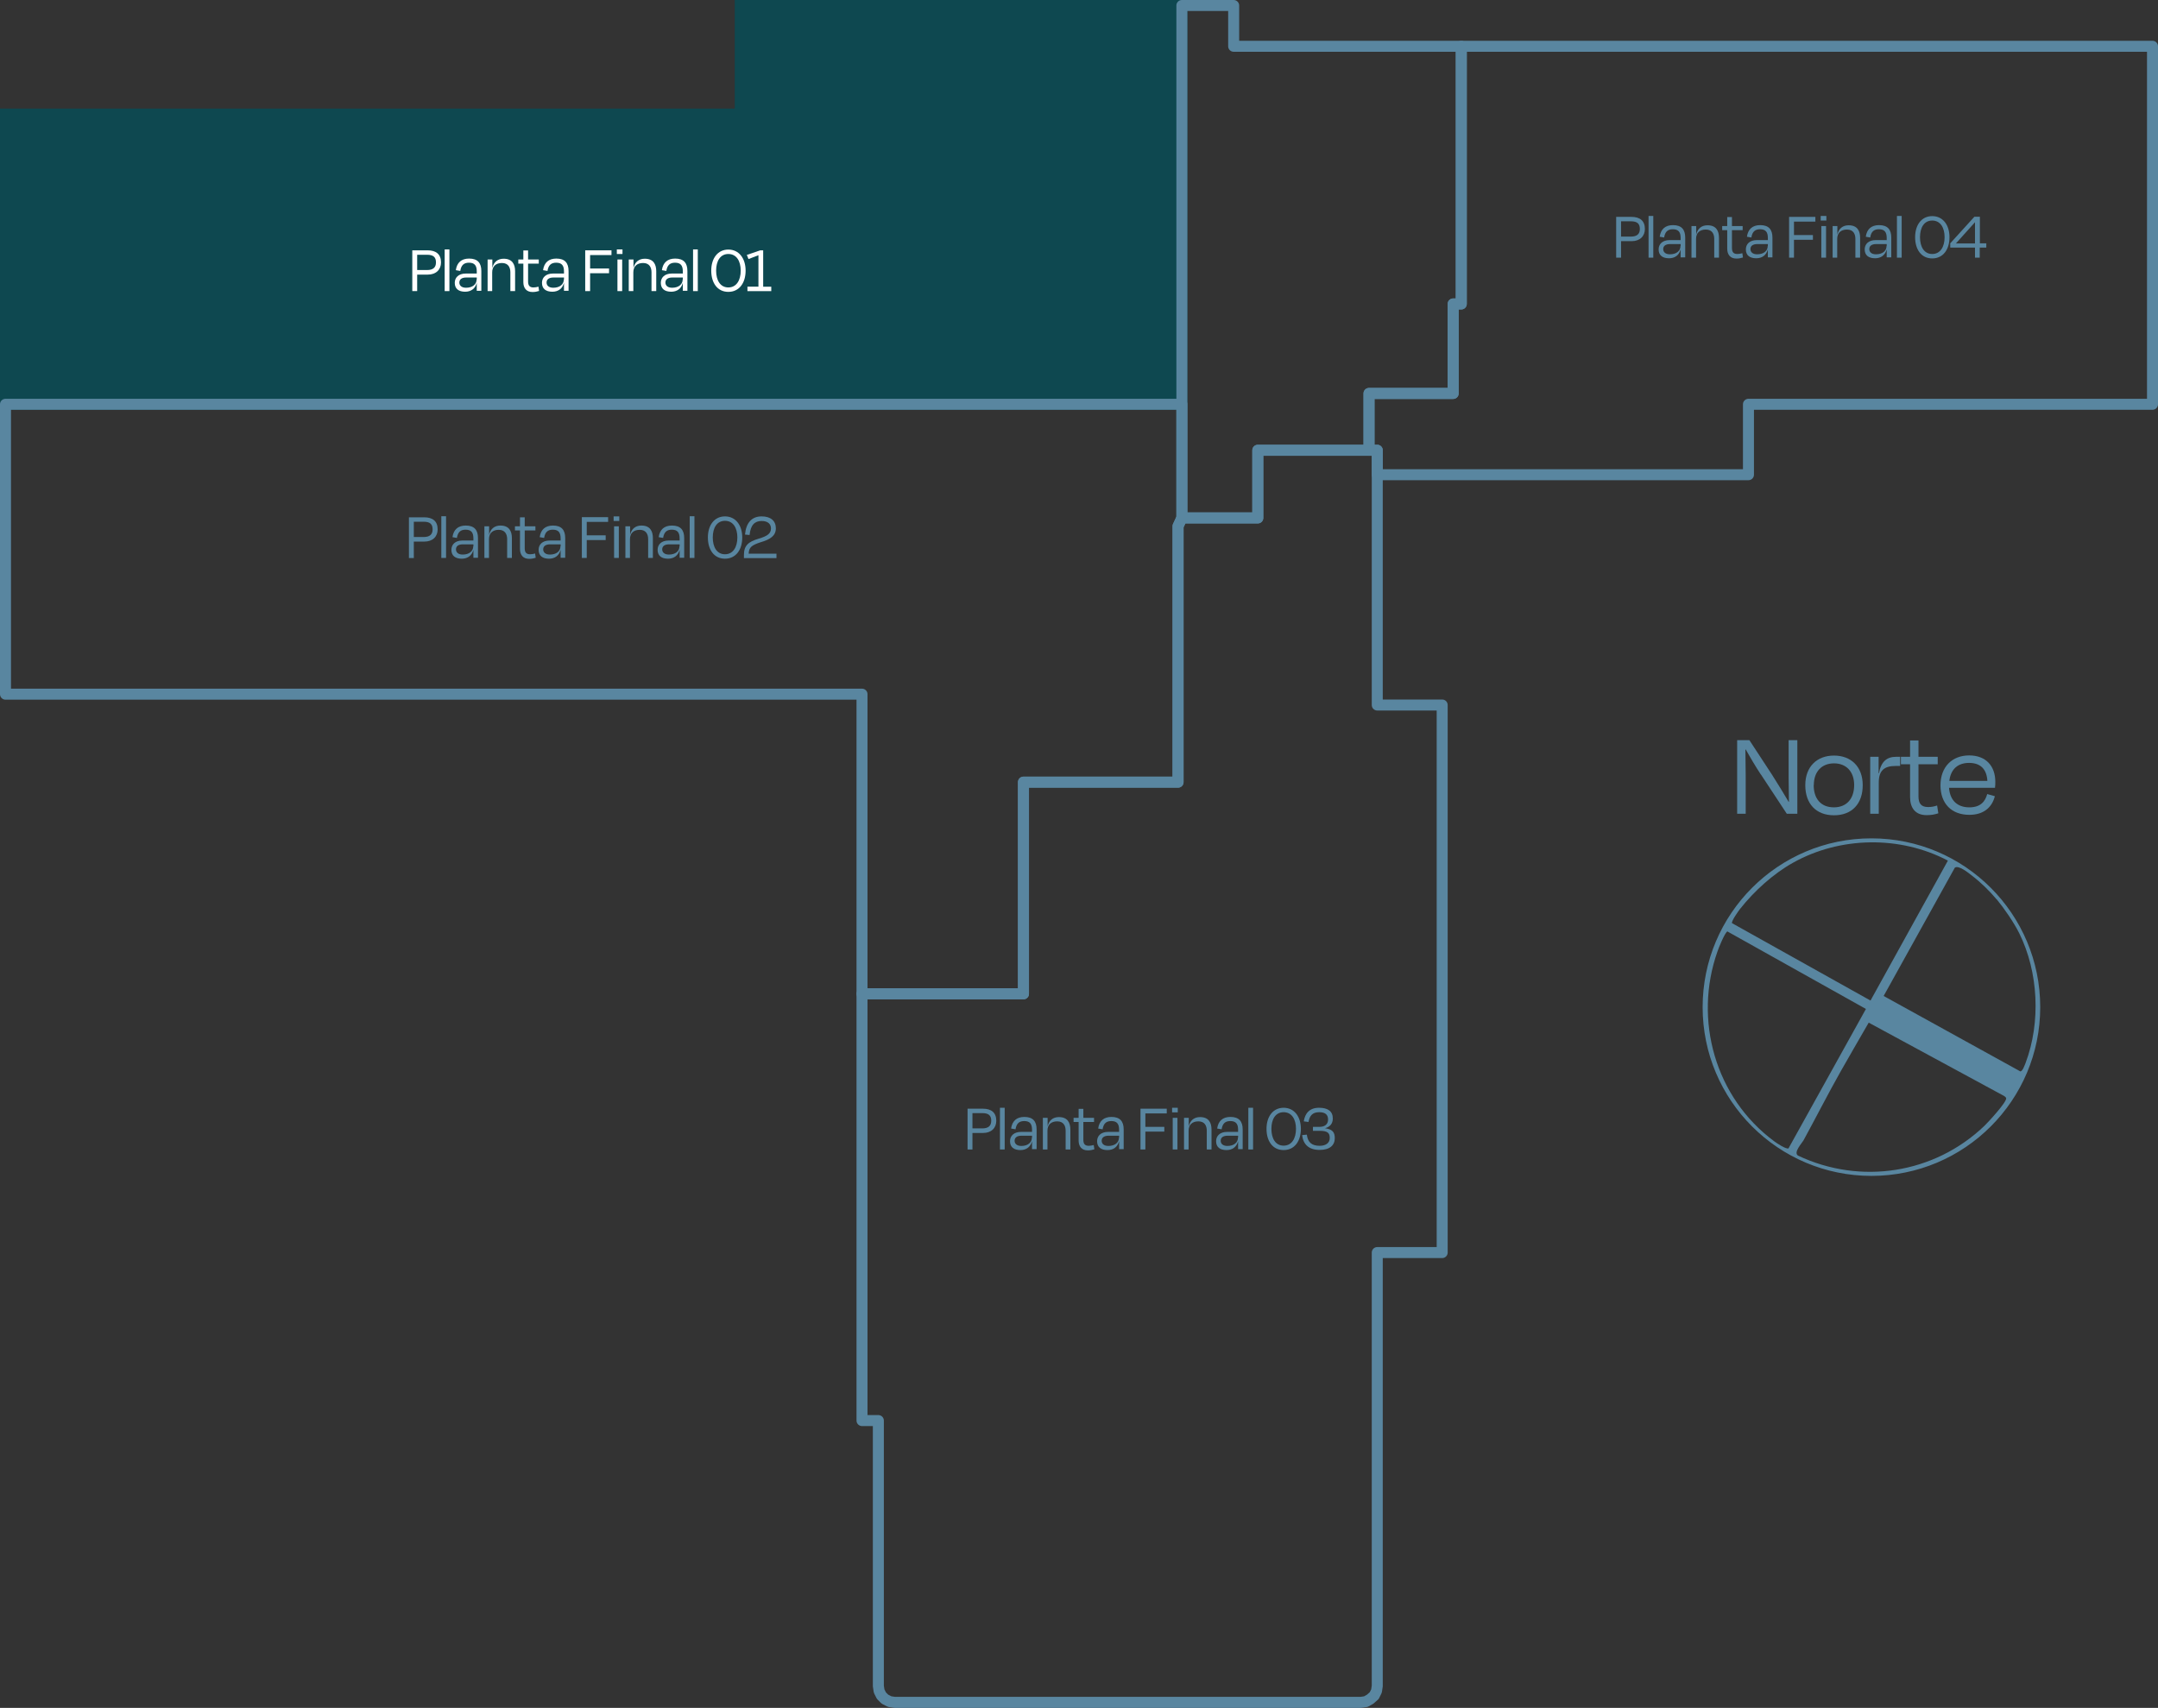 <?xml version="1.0" encoding="UTF-8"?>
<svg xmlns="http://www.w3.org/2000/svg" id="Layer_2" data-name="Layer 2" viewBox="0 0 141.27 111.82">
  <rect x="0" y="0" width="141.27" height="111.82" fill="#333333" stroke="none"/>
  <defs>
    <style>
      .cls-1 {
        fill: #5986a0;
      }

      .cls-2 {
        fill: none;
        stroke: #5986a0;
        stroke-linecap: round;
        stroke-linejoin: round;
        stroke-width: .72px;
      }

      .cls-3 {
        fill: #0e4850;
        stroke: #0e4850;
        stroke-miterlimit: 10;
        stroke-width: .72px;
      }

      .cls-4 {
        fill: #fff;
      }
    </style>
  </defs>
  <g id="Camada_1" data-name="Camada 1">
    <g>
      <polygon class="cls-3" points=".36 26.47 .36 7.47 48.46 7.47 48.46 .36 77.37 .36 77.37 26.47 .36 26.47"></polygon>
      <polygon class="cls-2" points="56.43 65.07 56.43 93.01 57.5 93.01 57.5 110.39 57.55 110.72 57.7 111.02 57.93 111.25 58.24 111.41 58.57 111.46 89.09 111.46 89.42 111.41 89.7 111.25 89.96 111.02 90.11 110.72 90.16 110.39 90.16 82.01 94.41 82.01 94.41 46.16 90.16 46.16 90.16 31.08 90.16 29.48 82.34 29.48 82.34 33.91 77.73 33.91 77.37 33.91 77.12 34.45 77.12 51.21 67 51.21 67 65.07 56.43 65.07"></polygon>
      <polyline class="cls-2" points="90.16 31.08 90.16 29.48 89.62 29.48 89.62 25.76 95.13 25.76 95.13 19.9 95.66 19.9 95.66 3.03 140.91 3.03 140.91 26.47 114.46 26.47 114.46 31.08 90.16 31.08 90.16 29.48 89.62 29.48"></polyline>
      <polygon class="cls-2" points="77.37 26.47 77.37 33.91 77.12 34.45 77.12 51.21 67 51.21 67 65.07 56.43 65.07 56.43 45.45 .36 45.45 .36 26.47 77.37 26.47"></polygon>
      <polygon class="cls-2" points="77.37 .36 80.76 .36 80.76 3.03 95.66 3.03 95.66 19.9 95.13 19.9 95.13 25.76 89.62 25.76 89.62 29.48 82.34 29.48 82.34 33.91 77.37 33.91 77.37 .36"></polygon>
      <g>
        <path class="cls-4" d="M27.31,17.97v1.09h-.32v-2.67h1c.56,0,.88.26.88.79,0,.47-.32.8-.87.8h-.69ZM27.31,16.67v1.01h.65c.38,0,.58-.16.58-.5s-.17-.5-.58-.5h-.65Z"></path>
        <path class="cls-4" d="M29.42,19.06h-.31v-2.73h.31v2.73Z"></path>
        <path class="cls-4" d="M31.21,18.52h0c-.1.39-.39.58-.76.58-.42,0-.68-.19-.68-.58,0-.34.24-.61.72-.61h.72v-.14c0-.37-.13-.57-.51-.57-.33,0-.51.16-.57.54l-.29-.05c.07-.5.37-.76.87-.76.56,0,.8.29.8.82v1.29h-.3v-.53ZM31.21,18.3v-.13h-.69c-.29,0-.45.12-.45.33,0,.17.12.34.44.34.43,0,.69-.23.69-.54Z"></path>
        <path class="cls-4" d="M32.23,19.06h-.31v-2.07h.31v.56h0c.09-.41.37-.61.74-.61.57,0,.75.37.75.82v1.3h-.31v-1.23c0-.31-.13-.61-.55-.61-.4,0-.64.22-.64.61v1.23Z"></path>
        <path class="cls-4" d="M34.26,17.26h-.33v-.27h.33v-.59h.31v.59h.7v.27h-.7v1.17c0,.26.1.39.35.39.12,0,.21-.02.33-.05l.04.28c-.14.04-.25.07-.43.07-.41,0-.6-.27-.6-.65v-1.19Z"></path>
        <path class="cls-4" d="M36.92,18.52h0c-.1.39-.39.58-.76.58-.42,0-.68-.19-.68-.58,0-.34.24-.61.72-.61h.72v-.14c0-.37-.13-.57-.51-.57-.33,0-.51.16-.57.54l-.29-.05c.07-.5.37-.76.87-.76.56,0,.8.29.8.82v1.29h-.3v-.53ZM36.92,18.3v-.13h-.69c-.29,0-.45.12-.45.33,0,.17.12.34.44.34.43,0,.69-.23.69-.54Z"></path>
        <path class="cls-4" d="M38.63,17.88v1.18h-.32v-2.67h1.72v.31h-1.4v.88h1.24v.31h-1.24Z"></path>
        <path class="cls-4" d="M40.38,16.63v-.3h.37v.3h-.37ZM40.42,19.06v-2.07h.31v2.07h-.31Z"></path>
        <path class="cls-4" d="M41.47,19.06h-.31v-2.07h.31v.56h0c.09-.41.37-.61.74-.61.57,0,.75.37.75.82v1.3h-.31v-1.23c0-.31-.13-.61-.55-.61-.4,0-.64.22-.64.61v1.23Z"></path>
        <path class="cls-4" d="M44.7,18.52h0c-.1.39-.39.58-.76.58-.42,0-.68-.19-.68-.58,0-.34.24-.61.72-.61h.72v-.14c0-.37-.13-.57-.51-.57-.33,0-.51.16-.57.54l-.29-.05c.07-.5.37-.76.87-.76.56,0,.8.29.8.82v1.29h-.3v-.53ZM44.7,18.3v-.13h-.69c-.29,0-.45.12-.45.33,0,.17.12.34.44.34.43,0,.69-.23.69-.54Z"></path>
        <path class="cls-4" d="M45.68,19.06h-.31v-2.73h.31v2.73Z"></path>
        <path class="cls-4" d="M48.81,17.72c0,.81-.42,1.39-1.13,1.39s-1.12-.58-1.12-1.39.43-1.38,1.12-1.38,1.13.57,1.13,1.38ZM46.88,17.72c0,.63.27,1.1.8,1.1s.81-.47.81-1.1-.28-1.09-.81-1.09-.8.46-.8,1.09Z"></path>
        <path class="cls-4" d="M48.93,19.06v-.29h.72v-2.06c-.2.08-.43.17-.65.25l-.11-.27.88-.3h.19v2.38h.53v.29h-1.56Z"></path>
      </g>
      <g>
        <path class="cls-1" d="M27.09,35.45v1.09h-.32v-2.67h1c.56,0,.88.26.88.79,0,.47-.32.8-.87.8h-.69ZM27.09,34.15v1.01h.65c.38,0,.58-.16.58-.5s-.17-.5-.58-.5h-.65Z"></path>
        <path class="cls-1" d="M29.2,36.53h-.31v-2.73h.31v2.73Z"></path>
        <path class="cls-1" d="M30.99,36h0c-.1.39-.39.58-.76.58-.42,0-.68-.19-.68-.58,0-.34.24-.61.72-.61h.72v-.14c0-.37-.13-.57-.51-.57-.33,0-.51.16-.57.54l-.29-.05c.07-.5.37-.76.87-.76.56,0,.8.29.8.82v1.29h-.3v-.53ZM30.99,35.77v-.13h-.69c-.29,0-.45.12-.45.33,0,.17.12.34.44.34.43,0,.69-.23.69-.54Z"></path>
        <path class="cls-1" d="M32.02,36.53h-.31v-2.07h.31v.56h0c.09-.41.37-.61.74-.61.57,0,.75.37.75.82v1.3h-.31v-1.23c0-.31-.13-.61-.55-.61-.4,0-.64.22-.64.61v1.23Z"></path>
        <path class="cls-1" d="M34.04,34.73h-.33v-.27h.33v-.59h.31v.59h.7v.27h-.7v1.17c0,.26.1.39.35.39.12,0,.21-.02.33-.05l.04.28c-.14.04-.25.07-.43.07-.41,0-.6-.27-.6-.65v-1.19Z"></path>
        <path class="cls-1" d="M36.7,36h0c-.1.39-.39.58-.76.58-.42,0-.68-.19-.68-.58,0-.34.24-.61.72-.61h.72v-.14c0-.37-.13-.57-.51-.57-.33,0-.51.16-.57.54l-.29-.05c.07-.5.37-.76.87-.76.56,0,.8.29.8.82v1.29h-.3v-.53ZM36.7,35.77v-.13h-.69c-.29,0-.45.12-.45.33,0,.17.12.34.44.34.43,0,.69-.23.69-.54Z"></path>
        <path class="cls-1" d="M38.41,35.35v1.18h-.32v-2.67h1.72v.31h-1.4v.88h1.24v.31h-1.24Z"></path>
        <path class="cls-1" d="M40.17,34.11v-.3h.37v.3h-.37ZM40.2,36.53v-2.07h.31v2.07h-.31Z"></path>
        <path class="cls-1" d="M41.25,36.53h-.31v-2.07h.31v.56h0c.09-.41.37-.61.74-.61.57,0,.75.37.75.82v1.3h-.31v-1.23c0-.31-.13-.61-.55-.61-.4,0-.64.22-.64.61v1.23Z"></path>
        <path class="cls-1" d="M44.49,36h0c-.1.39-.39.58-.76.58-.42,0-.68-.19-.68-.58,0-.34.24-.61.72-.61h.72v-.14c0-.37-.13-.57-.51-.57-.33,0-.51.16-.57.54l-.29-.05c.07-.5.37-.76.87-.76.56,0,.8.29.8.82v1.29h-.3v-.53ZM44.49,35.77v-.13h-.69c-.29,0-.45.12-.45.33,0,.17.12.34.44.34.43,0,.69-.23.69-.54Z"></path>
        <path class="cls-1" d="M45.46,36.53h-.31v-2.73h.31v2.73Z"></path>
        <path class="cls-1" d="M48.59,35.19c0,.81-.42,1.39-1.13,1.39s-1.12-.58-1.12-1.39.43-1.38,1.12-1.38,1.13.57,1.13,1.38ZM46.66,35.19c0,.63.27,1.1.8,1.1s.81-.47.81-1.1-.28-1.09-.81-1.09-.8.46-.8,1.09Z"></path>
        <path class="cls-1" d="M49.08,35.03l-.31-.03c.07-.77.44-1.19,1.09-1.19.59,0,.93.29.93.78s-.37.73-.99.91c-.61.2-.77.34-.79.75.21,0,.52,0,.75,0h1.07v.29h-2.13c0-.07,0-.13,0-.21,0-.61.29-.86.96-1.06.59-.17.81-.35.81-.67,0-.28-.19-.49-.61-.49-.45,0-.73.26-.79.93Z"></path>
      </g>
      <g>
        <path class="cls-1" d="M63.66,74.17v1.09h-.32v-2.67h1c.56,0,.88.26.88.79,0,.47-.32.8-.87.8h-.69ZM63.66,72.87v1.01h.65c.38,0,.58-.16.58-.5s-.17-.5-.58-.5h-.65Z"></path>
        <path class="cls-1" d="M65.77,75.26h-.31v-2.73h.31v2.73Z"></path>
        <path class="cls-1" d="M67.56,74.72h0c-.1.39-.39.58-.76.58-.42,0-.68-.19-.68-.58,0-.34.24-.61.72-.61h.72v-.14c0-.37-.13-.57-.51-.57-.33,0-.51.16-.57.54l-.29-.05c.07-.5.37-.76.87-.76.56,0,.8.29.8.82v1.29h-.3v-.53ZM67.56,74.49v-.13h-.69c-.29,0-.45.12-.45.33,0,.17.12.34.44.34.43,0,.69-.23.69-.54Z"></path>
        <path class="cls-1" d="M68.58,75.26h-.31v-2.07h.31v.56h0c.09-.41.37-.61.74-.61.57,0,.75.37.75.82v1.3h-.31v-1.23c0-.31-.13-.61-.55-.61-.4,0-.64.22-.64.61v1.23Z"></path>
        <path class="cls-1" d="M70.61,73.46h-.33v-.27h.33v-.59h.31v.59h.7v.27h-.7v1.17c0,.26.1.39.35.39.12,0,.21-.02.33-.05l.04.28c-.14.04-.25.07-.43.07-.41,0-.6-.27-.6-.65v-1.19Z"></path>
        <path class="cls-1" d="M73.26,74.72h0c-.1.39-.39.58-.76.58-.42,0-.68-.19-.68-.58,0-.34.24-.61.72-.61h.72v-.14c0-.37-.13-.57-.51-.57-.33,0-.51.16-.57.54l-.29-.05c.07-.5.37-.76.87-.76.56,0,.8.29.8.82v1.29h-.3v-.53ZM73.26,74.49v-.13h-.69c-.29,0-.45.12-.45.33,0,.17.12.34.44.34.43,0,.69-.23.69-.54Z"></path>
        <path class="cls-1" d="M74.98,74.08v1.18h-.32v-2.67h1.72v.31h-1.4v.88h1.24v.31h-1.24Z"></path>
        <path class="cls-1" d="M76.73,72.83v-.3h.37v.3h-.37ZM76.77,75.26v-2.07h.31v2.07h-.31Z"></path>
        <path class="cls-1" d="M77.82,75.26h-.31v-2.07h.31v.56h0c.09-.41.37-.61.74-.61.57,0,.75.37.75.82v1.3h-.31v-1.23c0-.31-.13-.61-.55-.61-.4,0-.64.22-.64.61v1.23Z"></path>
        <path class="cls-1" d="M81.05,74.72h0c-.1.39-.39.58-.76.58-.42,0-.68-.19-.68-.58,0-.34.24-.61.72-.61h.72v-.14c0-.37-.13-.57-.51-.57-.33,0-.51.16-.57.54l-.29-.05c.07-.5.37-.76.87-.76.56,0,.8.29.8.82v1.29h-.3v-.53ZM81.05,74.49v-.13h-.69c-.29,0-.45.12-.45.33,0,.17.12.34.44.34.43,0,.69-.23.69-.54Z"></path>
        <path class="cls-1" d="M82.03,75.26h-.31v-2.73h.31v2.73Z"></path>
        <path class="cls-1" d="M85.16,73.91c0,.81-.42,1.39-1.13,1.39s-1.12-.58-1.12-1.39.43-1.38,1.12-1.38,1.13.57,1.13,1.38ZM83.23,73.91c0,.63.27,1.1.8,1.1s.81-.47.81-1.1-.28-1.09-.81-1.09-.8.46-.8,1.09Z"></path>
        <path class="cls-1" d="M85.23,74.32l.32-.03c.06.48.3.73.84.73.41,0,.66-.19.66-.51s-.13-.47-.65-.47h-.45v-.26h.43c.31,0,.56-.14.56-.48s-.21-.48-.58-.48c-.45,0-.63.24-.7.64l-.31-.04c.08-.53.38-.89,1-.89.58,0,.9.23.9.7,0,.34-.18.55-.51.64h0c.49.07.64.26.64.65,0,.46-.32.77-.99.77-.71,0-1.08-.36-1.15-.98Z"></path>
      </g>
      <g>
        <path class="cls-1" d="M106.12,15.78v1.09h-.32v-2.67h1c.56,0,.88.26.88.79,0,.47-.32.8-.87.8h-.69ZM106.12,14.48v1.01h.65c.38,0,.58-.16.58-.5s-.17-.5-.58-.5h-.65Z"></path>
        <path class="cls-1" d="M108.23,16.87h-.31v-2.73h.31v2.73Z"></path>
        <path class="cls-1" d="M110.02,16.33h0c-.1.39-.39.58-.76.58-.42,0-.68-.19-.68-.58,0-.34.24-.61.72-.61h.72v-.14c0-.37-.13-.57-.51-.57-.33,0-.51.16-.57.54l-.29-.05c.07-.5.37-.76.87-.76.56,0,.8.29.8.82v1.29h-.3v-.53ZM110.02,16.11v-.13h-.69c-.29,0-.45.12-.45.33,0,.17.12.34.44.34.43,0,.69-.23.69-.54Z"></path>
        <path class="cls-1" d="M111.04,16.87h-.31v-2.07h.31v.56h0c.09-.41.37-.61.74-.61.57,0,.75.37.75.82v1.3h-.31v-1.23c0-.31-.13-.61-.55-.61-.4,0-.64.22-.64.61v1.23Z"></path>
        <path class="cls-1" d="M113.07,15.07h-.33v-.27h.33v-.59h.31v.59h.7v.27h-.7v1.17c0,.26.1.39.35.39.12,0,.21-.02.33-.05l.04.28c-.14.04-.25.07-.43.07-.41,0-.6-.27-.6-.65v-1.19Z"></path>
        <path class="cls-1" d="M115.73,16.33h0c-.1.39-.39.58-.76.58-.42,0-.68-.19-.68-.58,0-.34.24-.61.72-.61h.72v-.14c0-.37-.13-.57-.51-.57-.33,0-.51.16-.57.54l-.29-.05c.07-.5.37-.76.87-.76.56,0,.8.29.8.82v1.29h-.3v-.53ZM115.73,16.11v-.13h-.69c-.29,0-.45.12-.45.33,0,.17.12.34.44.34.43,0,.69-.23.69-.54Z"></path>
        <path class="cls-1" d="M117.44,15.69v1.18h-.32v-2.67h1.72v.31h-1.4v.88h1.24v.31h-1.24Z"></path>
        <path class="cls-1" d="M119.19,14.44v-.3h.37v.3h-.37ZM119.23,16.87v-2.07h.31v2.07h-.31Z"></path>
        <path class="cls-1" d="M120.28,16.87h-.31v-2.07h.31v.56h0c.09-.41.37-.61.74-.61.57,0,.75.37.75.82v1.3h-.31v-1.23c0-.31-.13-.61-.55-.61-.4,0-.64.22-.64.61v1.23Z"></path>
        <path class="cls-1" d="M123.51,16.33h0c-.1.39-.39.58-.76.58-.42,0-.68-.19-.68-.58,0-.34.24-.61.72-.61h.72v-.14c0-.37-.13-.57-.51-.57-.33,0-.51.16-.57.54l-.29-.05c.07-.5.37-.76.87-.76.56,0,.8.29.8.82v1.29h-.3v-.53ZM123.51,16.11v-.13h-.69c-.29,0-.45.12-.45.33,0,.17.12.34.44.34.43,0,.69-.23.69-.54Z"></path>
        <path class="cls-1" d="M124.49,16.87h-.31v-2.73h.31v2.73Z"></path>
        <path class="cls-1" d="M127.62,15.53c0,.81-.42,1.39-1.13,1.39s-1.12-.58-1.12-1.39.43-1.38,1.12-1.38,1.13.57,1.13,1.38ZM125.69,15.53c0,.63.27,1.1.8,1.1s.81-.47.81-1.1-.28-1.09-.81-1.09-.8.46-.8,1.09Z"></path>
        <path class="cls-1" d="M129.6,16.21v.66h-.31v-.66h-1.62v-.28l1.58-1.74h.36v1.74h.42v.28h-.42ZM129.29,15.93v-1.38h0l-1.25,1.39c.22,0,.45,0,.63,0h.62Z"></path>
      </g>
    </g>
    <g>
      <path class="cls-1" d="M133.56,65.94c0,6.1-4.95,11.05-11.05,11.05s-11.05-4.95-11.05-11.05,4.95-11.05,11.05-11.05,11.05,4.95,11.05,11.05ZM127.52,56.35c-3.13-1.65-7.06-1.59-10.15.14-1.3.73-2.53,1.85-3.45,3.01-.12.15-.58.8-.54.94l9.07,5.07,5.07-9.17ZM130.7,58.88c-.46-.55-1.02-1.1-1.61-1.55-.24-.19-.87-.7-1.12-.52l-4.66,8.4,8.95,4.94c.15-.01.28-.41.34-.55,1.01-2.68.84-5.96-.41-8.49-.36-.72-.97-1.61-1.48-2.23ZM113.09,60.98c-.16.04-.59,1.1-.66,1.32-1.58,4.48-.14,9.57,3.71,12.42.17.13.77.53.94.47l5.07-9.13-9.06-5.07ZM122.33,66.96c-.61,1.07-1.24,2.13-1.84,3.2-.84,1.49-1.62,3.03-2.43,4.51-.1.18-.67.78-.36.99,4.1,1.94,8.92,1.19,12.2-1.94.24-.23,1.49-1.58,1.43-1.82-.02-.06-.08-.11-.13-.14l-8.86-4.8Z"></path>
      <g>
        <path class="cls-1" d="M115.27,50.71c-.34-.51-.71-1.15-.99-1.64h-.02c0,.53.02,1.22.02,1.75v2.46h-.56v-4.82h.8l1.48,2.26c.41.64.8,1.29,1.09,1.78h.02c0-.5-.02-1.08-.02-1.58v-2.46h.57v4.82h-.69l-1.7-2.58Z"></path>
        <path class="cls-1" d="M118.18,51.41c0-1.22.77-1.94,1.88-1.94s1.88.72,1.88,1.94-.71,1.97-1.88,1.97-1.88-.75-1.88-1.97ZM118.73,51.4c0,.88.46,1.46,1.32,1.46s1.33-.59,1.33-1.46-.51-1.42-1.32-1.42-1.32.55-1.32,1.42Z"></path>
        <path class="cls-1" d="M122.43,53.28v-3.73h.55v1.08h.02c.14-.76.51-1.08,1.13-1.08h.26v.6h-.3c-.75,0-1.1.31-1.1,1.08v2.05h-.55Z"></path>
        <path class="cls-1" d="M125.04,50.04h-.6v-.49h.6v-1.07h.55v1.07h1.26v.49h-1.26v2.1c0,.47.18.7.63.7.21,0,.38-.03.59-.1l.08.51c-.25.08-.46.12-.77.12-.75,0-1.08-.49-1.08-1.18v-2.15Z"></path>
        <path class="cls-1" d="M127.03,51.43c0-1.24.78-1.97,1.88-1.97s1.71.7,1.71,1.73c0,.09,0,.24-.02.39h-3.01c.06.82.54,1.28,1.33,1.28.74,0,1.04-.39,1.17-.87l.5.14c-.19.75-.75,1.22-1.67,1.22-1.16,0-1.89-.73-1.89-1.94ZM127.6,51.13h2.5c-.04-.75-.43-1.18-1.2-1.18-.72,0-1.2.4-1.29,1.18Z"></path>
      </g>
    </g>
  </g>
</svg>
